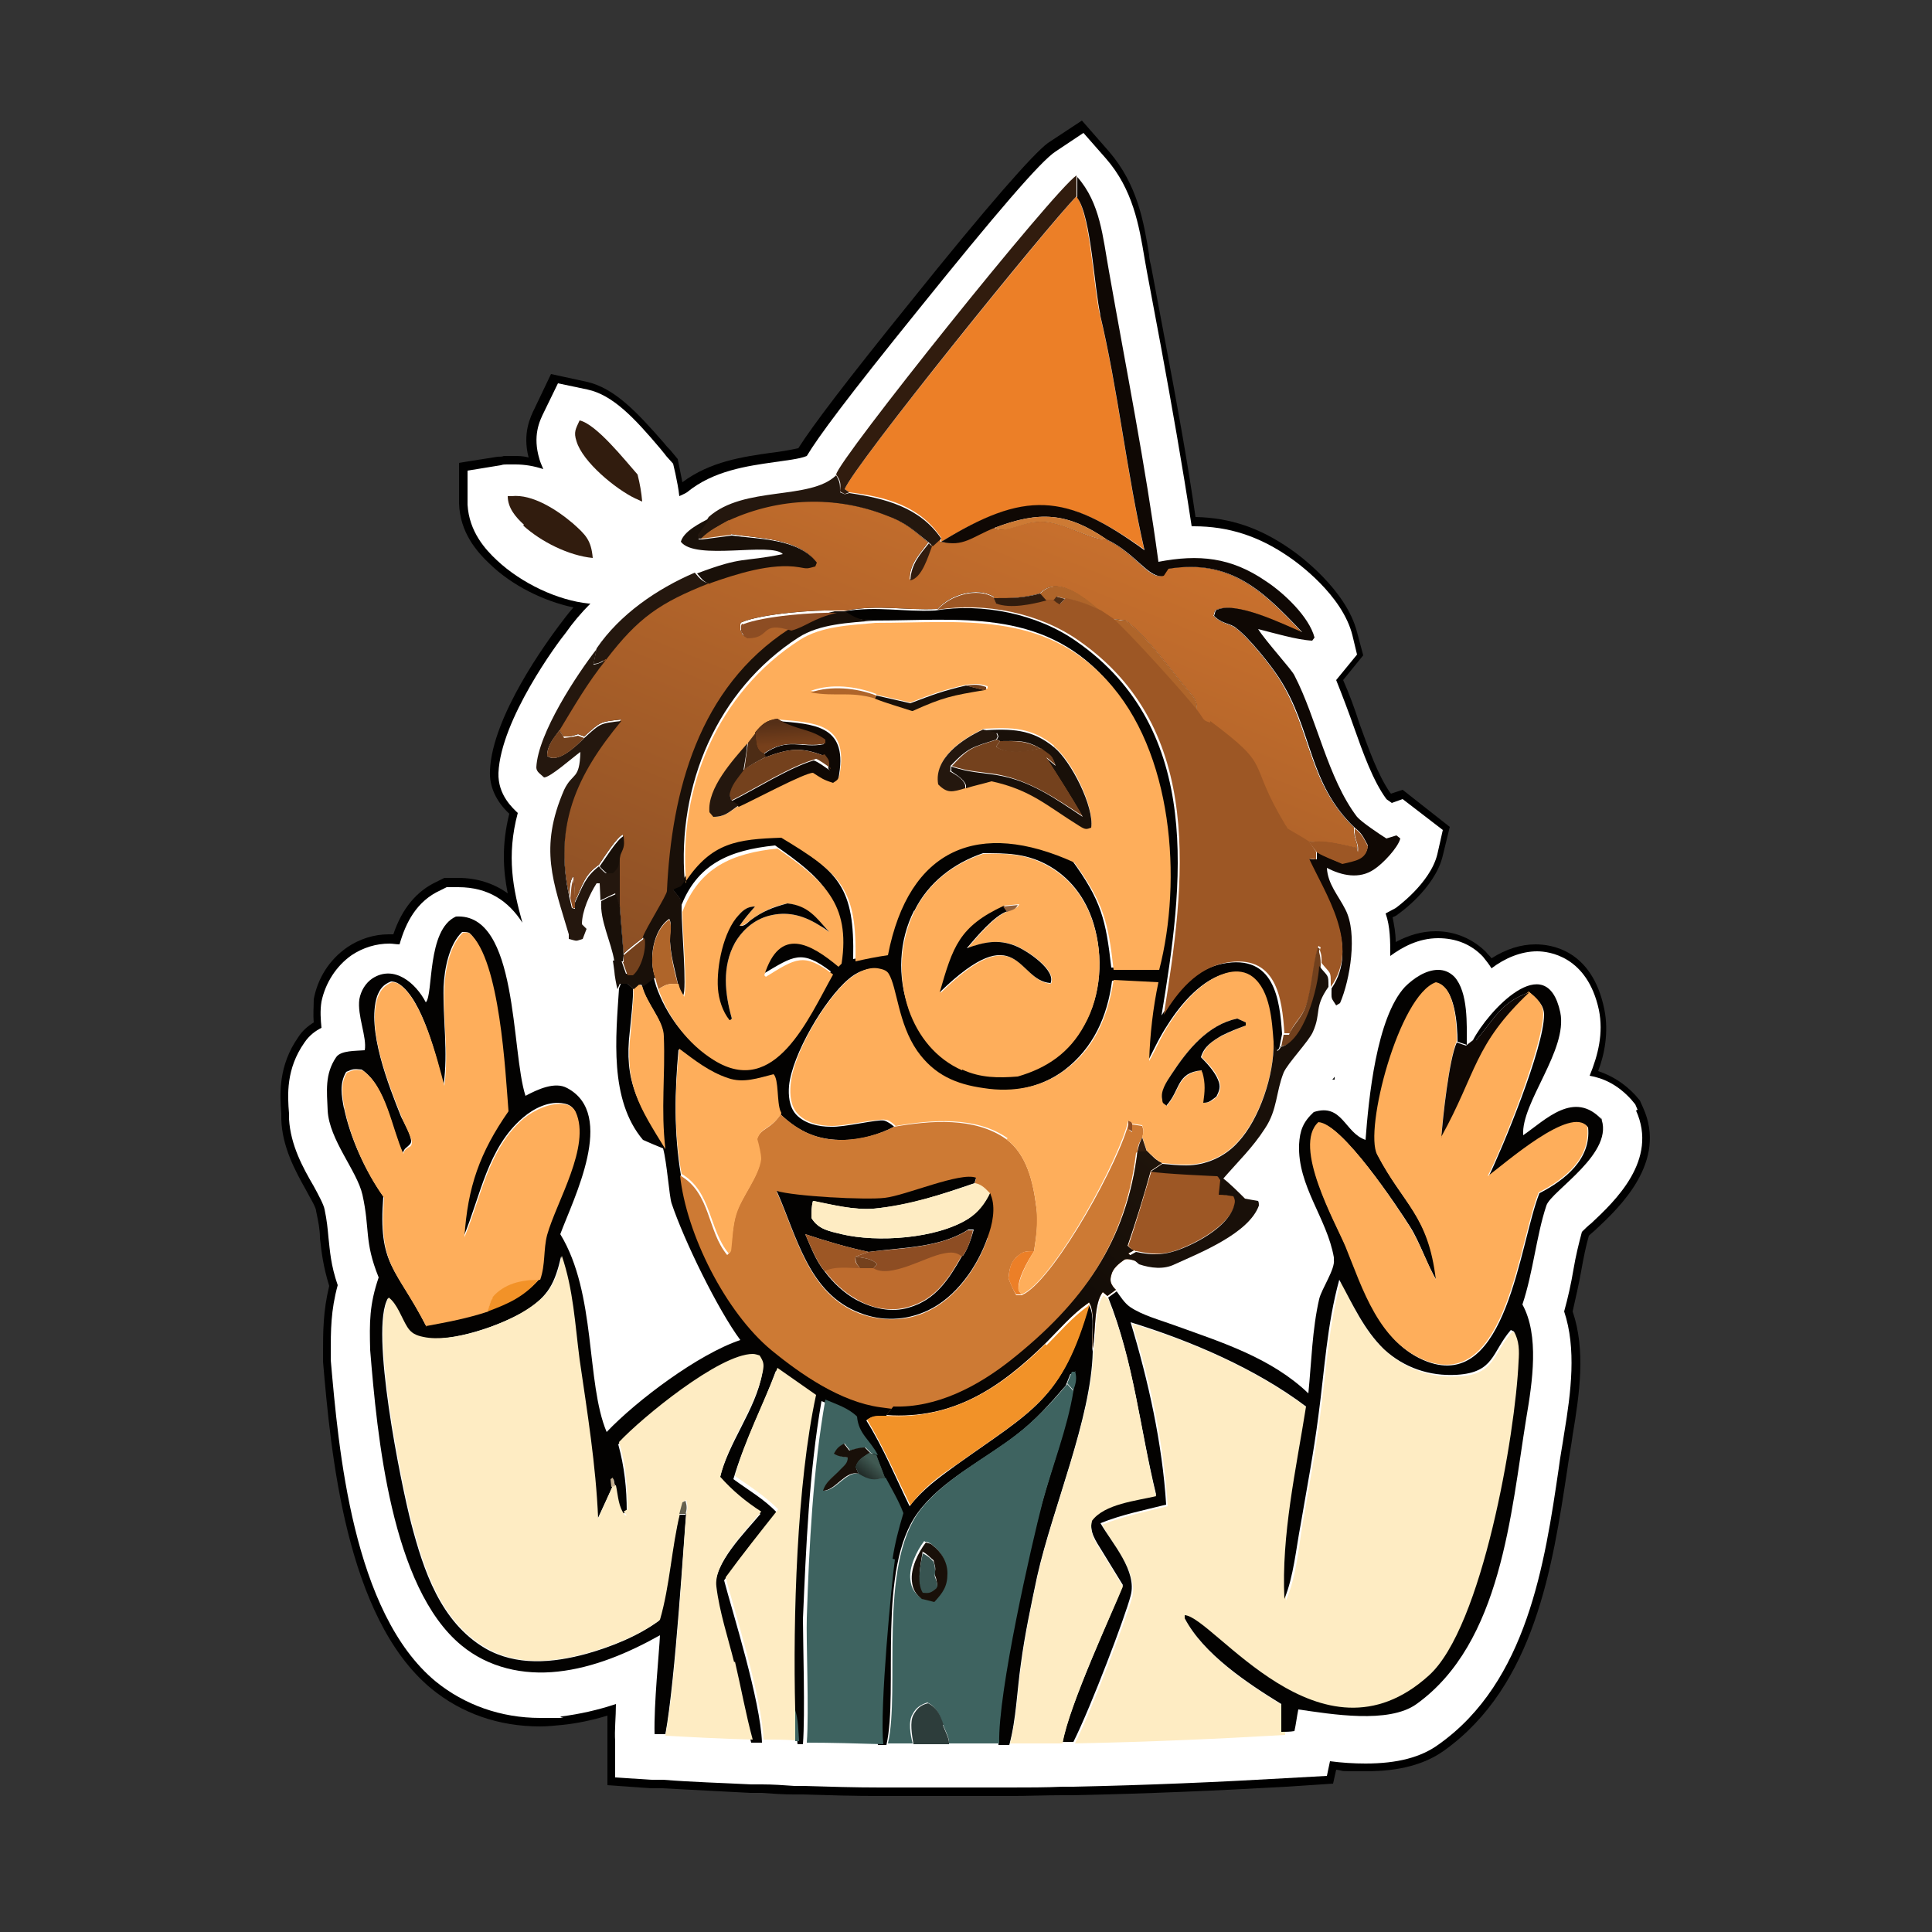 <?xml version="1.0" encoding="UTF-8"?>
<svg id="_Слой_1" xmlns="http://www.w3.org/2000/svg" xmlns:xlink="http://www.w3.org/1999/xlink" version="1.1" viewBox="0 0 250 250">
  <rect x="0" y="0" width="250" height="250" fill="#333333" stroke="none"/>
  <!-- Generator: Adobe Illustrator 29.1.0, SVG Export Plug-In . SVG Version: 2.1.0 Build 142)  -->
  <defs>
    <style>
      .st0 {
        fill: #311c0e;
      }

      .st1 {
        fill: #71401d;
      }

      .st2 {
        fill: #191009;
      }

      .st3 {
        fill: #0f0804;
      }

      .st4 {
        fill: url(#linear-gradient2);
      }

      .st5 {
        fill: url(#linear-gradient1);
      }

      .st6 {
        fill: url(#linear-gradient3);
      }

      .st7 {
        fill: #af652a;
      }

      .st8 {
        fill: #2d3d3b;
      }

      .st9 {
        fill: #feecc3;
      }

      .st10 {
        fill: #f29228;
      }

      .st11 {
        fill: #24170e;
      }

      .st12 {
        fill: url(#linear-gradient);
      }

      .st13 {
        fill: #4d2c15;
      }

      .st14 {
        fill: #feae5b;
      }

      .st15 {
        fill: #64604f;
      }

      .st16 {
        fill: #9d5725;
      }

      .st17 {
        fill: #fff;
      }

      .st18 {
        fill: #94623c;
      }

      .st19 {
        fill: #385451;
      }

      .st20 {
        fill: #ec7f27;
      }

      .st21 {
        fill: #8d4d23;
      }

      .st22 {
        fill: #030201;
      }

      .st23 {
        fill: #cd7a34;
      }

      .st24 {
        fill: #3e6360;
      }

      .st25 {
        fill: #be6c2e;
      }

      .st26 {
        fill: #c4af90;
      }

      .st27 {
        fill: #74411d;
      }
    </style>
    <linearGradient id="linear-gradient" x1="111" y1="117.6" x2="138.6" y2="185.4" gradientTransform="translate(0 252) scale(1 -1)" gradientUnits="userSpaceOnUse">
      <stop offset="0" stop-color="#8d5025"/>
      <stop offset="1" stop-color="#c8702d"/>
    </linearGradient>
    <linearGradient id="linear-gradient1" x1="102.3" y1="155.7" x2="102.1" y2="158.6" gradientTransform="translate(0 252) scale(1 -1)" gradientUnits="userSpaceOnUse">
      <stop offset="0" stop-color="#77401b"/>
      <stop offset="1" stop-color="#552f17"/>
    </linearGradient>
    <linearGradient id="linear-gradient2" x1="120.7" y1="64.5" x2="151.3" y2="100.1" gradientTransform="translate(0 252) scale(1 -1)" gradientUnits="userSpaceOnUse">
      <stop offset="0" stop-color="#000"/>
      <stop offset="1" stop-color="#1f140b"/>
    </linearGradient>
    <linearGradient id="linear-gradient3" x1="111.9" y1="60.8" x2="113.4" y2="62.5" gradientTransform="translate(0 252) scale(1 -1)" gradientUnits="userSpaceOnUse">
      <stop offset="0" stop-color="#212b28"/>
      <stop offset="1" stop-color="#405952"/>
    </linearGradient>
  </defs>
  <path d="M122.8,232.4c-1.6,0-3.1,0-4.7,0-1.1,0-4.3,0-4.3,0-3.4,0-6.7-.1-9.9-.2h-1.2c-1.4,0-2.8-.1-4.2-.2h-1.4c-3.8-.2-7.6-.4-11.4-.6h-1.5c0,0-5.6-.4-5.6-.4v-5.6c0-1,0-2.1,0-3.4-2,.6-3.9,1-5.8,1.2-1,.1-2,.2-2.9.2-5.4,0-10.2-1.7-14.1-4.9-11.1-9.2-13-30.7-14-42.3v-.2s0-.7,0-.7c0-3,0-5.6.8-8.9-.8-2.6-1-4.4-1.2-6.2,0-1.1-.2-2.1-.5-3.5,0-.5-.9-1.9-1.3-2.7-1.4-2.5-3.1-5.6-3.2-9.2v-.7c-.2-2.5-.4-6.2,2.2-9.9.5-.8,1.2-1.4,2-1.9-.1-1.1,0-2.1,0-3,.5-2.7,2-5.1,4.3-6.7,1.6-1.1,3.5-1.7,5.4-1.7s.4,0,.6,0c1.1-3.3,3-5.6,5.6-6.8l1-.5h1.1c.2,0,.5,0,.7,0,2.4,0,4.6.7,6.4,2-.6-3-.8-6.3.2-10.3-1.7-1.6-2.6-3.5-2.5-5.6.3-7.1,7.5-16.8,8.9-18.7.6-.8,1.2-1.6,1.9-2.4-3.8-.8-7.9-2.8-10.8-5.6-1.7-1.6-3.9-4.1-4-7.9v-5.2c-.1,0,5-.8,5-.8.3,0,.6,0,.8-.1.4,0,.8,0,1.2,0,.7,0,1.3,0,2,.2-.8-3.1.2-5.2.8-6.4l2.1-4.4,4.6,1c3.6.8,6.5,3.9,10,7.9.3.4.6.7.8.9l1,1.2.3,1.5c.1.5.2,1,.3,1.5,3.6-2.7,7.9-3.3,11.4-3.8,1-.1,2.7-.4,3.6-.6,1.9-3,6.4-8.9,14.4-18.8,10.1-12.6,16-19.3,17.9-20.7l4.4-2.9,3.5,4c3.7,4.3,4.5,9.1,5.2,13.4,0,.6.2,1.1.3,1.7.6,3.2,1.2,6.4,1.8,9.6,1.4,7.4,2.8,15,3.9,22.6,4.5.1,8.3,1.4,12.2,4.1,1.2.8,7.3,5.3,8.7,10.8l.8,3-2.6,3.2c.8,1.8,1.5,3.7,2.1,5.6,1.2,3.3,2.4,6.7,4,9,0,0,0,0,.1.1l1.5-.5,6.1,4.8-.9,3.7c-1,4.3-5.8,7.6-5.8,7.6-.2.2-.5.3-.7.4.2,1,.4,2,.4,3.2,1.7-.9,3.4-1.4,5.2-1.4,2.5,0,4.8,1,6.5,2.7.2.3.5.5.7.8,1.9-1.2,3.8-1.8,5.7-1.8s7.3.6,8.9,8.4c.6,3,0,5.9-.8,8,1.8.6,3.4,1.6,4.8,3.1l.6.7.4.9c3.2,7-3,12.9-6,15.7-.3.3-.7.6-1,.9-.4,1.4-.7,2.9-1,4.6-.3,1.7-.7,3.4-1.1,5.2,1.7,5,.9,10.6,0,16-.2,1.5-.5,3-.7,4.5-1.9,12.5-4.2,27.9-15.9,36.3-2.5,1.8-5.8,2.7-10.1,2.7s-2.4,0-3.9-.2l-.4,1.8-6.1.4c-8.7.5-17.9.9-27.5,1.1h-1.4c-2.3,0-4.5.1-6.8.1h-1.4c-2,0-4,0-6,0h-.6Z"/>
  <path class="st17" d="M211.9,143.6l-.3-.7-.5-.6c-1.8-2-3.7-2.8-5.4-3.1,1.1-2.7,1.8-5.5,1.2-8.5-1.5-7-6.5-7.6-8-7.6-2.1,0-4.2.9-5.9,2.2-.3-.5-.7-1-1.1-1.5-1.5-1.6-3.5-2.4-5.8-2.4h0c-2.6,0-4.7,1.2-6.2,2.3,0-1.9,0-3.8-.6-5.5.4-.2.9-.5,1.3-.7,0,0,4.5-3.2,5.4-7l.7-3.1-5.2-4-1.4.5c-.4-.3-.6-.4-.7-.5-1.7-2.3-3-5.9-4.2-9.3-.7-2-1.5-4.1-2.3-6.1l2.7-3.3-.6-2.5c-1.3-5.2-7.1-9.4-8.3-10.2-3.8-2.6-7.7-3.9-12.2-3.9s-.2,0-.3,0c-1.2-7.9-2.6-15.8-4-23.4-.6-3.2-1.2-6.4-1.8-9.6-.1-.6-.2-1.1-.3-1.7-.7-4.2-1.5-8.9-5-12.9l-2.9-3.3-3.6,2.4c-1.9,1.2-7.8,8.1-17.7,20.4-9.3,11.5-13,16.5-14.5,19-.9.4-2.9.6-4.2.8-3.5.5-7.9,1.1-11.3,3.9-.3.2-.6.3-1,.5-.1-1-.3-1.9-.5-2.9l-.3-1.3-.9-1c-.2-.3-.5-.6-.8-1-3.3-3.9-6.1-6.9-9.4-7.6l-3.8-.8-1.8,3.7c-.6,1.2-1.5,3.1-.6,6.1.1.4.3.8.5,1.3-1.2-.4-2.4-.6-3.6-.6s-.7,0-1.1,0c-.3,0-.5,0-.8.1l-4.3.7v4.4c.2,3.5,2.3,5.8,3.8,7.2,3.2,3,7.9,5.2,11.9,5.6h.2c-1.2,1.2-2.3,2.5-3.2,3.8-1,1.2-8.4,11.2-8.7,18.1-.1,2.9,1.9,4.6,2.5,5.2h0c-1.5,5.6-.6,9.9.6,14.2-1.8-2.8-4.4-4.6-8.3-4.6s-.4,0-.6,0h-.9c0,0-.8.4-.8.4-3.1,1.4-4.5,4.2-5.3,7-.4,0-.9-.1-1.3-.1-1.7,0-3.4.5-4.9,1.5-2,1.4-3.4,3.6-3.9,6-.2,1.2-.1,2.4,0,3.4-.8.4-1.6,1-2.2,1.9-2.4,3.4-2.2,6.8-2,9.2v.7c.2,3.4,1.8,6.3,3.2,8.7.6,1.1,1.3,2.4,1.4,3,.3,1.4.4,2.5.5,3.6.2,1.8.3,3.6,1.2,6.2-.9,3.3-.9,5.8-.9,8.9v.6s0,.2,0,.2c1,11.4,2.8,32.7,13.6,41.6,3.7,3,8.4,4.7,13.5,4.7s1.9,0,2.8-.2c2.3-.3,4.6-.8,7-1.6,0,1.7-.2,3.4-.1,4.8v4.7c0,0,4.7.3,4.7.3h1.5c3.7.3,7.5.4,11.4.6h1.4c1.4,0,2.8.1,4.2.2h1.2c3.2.1,6.6.2,9.9.2,0,0,3.2,0,4.3,0,1.5,0,3.1,0,4.6,0h.6c2,0,4,0,5.9,0h1.4c2.3,0,4.6,0,6.8-.1h1.4c9.5-.2,18.8-.6,27.4-1.1l5.4-.3.4-1.9c1.5.2,3.1.3,4.6.3,4.1,0,7.2-.8,9.5-2.5,11.4-8.1,13.7-23.4,15.5-35.7.2-1.6.5-3.1.7-4.5.9-5.4,1.6-11,0-15.8.5-1.8.9-3.6,1.2-5.4.3-1.8.7-3.4,1.1-4.9.3-.3.8-.8,1.2-1.1,3.1-2.9,8.7-8.2,5.8-14.6ZM172.7,139.1c0,.2,0,.4,0,.6-.1,0-.2,0-.3,0,.2-.2.3-.4.4-.5Z"/>
  <g>
    <path class="st22" d="M88.7,196h-.8c-1.1,4.5-1.3,9.2-2.6,13.7-2.7,2-6.2,3.4-9.4,4.3-4.4,1.2-9.1,1.6-13.1-.7-5.8-3.4-8-10.1-9.6-16.2-1.3-5-5.4-25.1-3-29.1,1,.8,1.7,2.7,2.4,3.8.5.9,1.1,1.1,2.1,1.3,3.6.7,10.2-1.6,13.3-3.5,3-1.9,3.8-3.6,4.6-7,1.5,4.4,1.7,8.9,2.3,13.4,1,6.9,2.1,13.6,2.4,20.6l1.9-4.1v-.9c-.1,0,.2-.2.2-.2l.2,1c.3,1.4.3,2.8,1.2,3.9h.2s-.4-.4-.4-.4l.5-.3c0-3-.3-5.8-1.1-8.7,3-3.2,13-11.5,17.3-11.4.3,0,.6.1.9.2.5.8.6,1.1.4,2.1-.8,4.6-4.4,8.9-5.5,13.6,1.6,1.8,3.3,3.1,5.3,4.5-1.9,2.3-6.2,6.5-5.8,9.7.4,3.3,1.6,6.6,2.3,9.8.8,3.4,1.5,6.7,2.3,10.1.5,0,1,0,1.4,0-.2-5.5-3.8-16.8-4.9-21,2.1-3,4.5-5.9,6.8-8.8-1.6-1.7-3.7-2.9-5.6-4.3,1.4-4.8,3.8-9.4,5.5-14l5,3.5c-2.5,11.5-3,29-2.7,40.8.3,1.2.4,2.7.5,4,.2,0,.5,0,.7,0,.3-3.9,0-13.3,0-16.2.4-9.3.8-19,2.4-28.2,1.4.6,3,1.1,4.1,2.2.3,2.3,1.8,3,2.7,5,.3,1,.6,2,1.1,2.9.8,1.5,1.7,3,2.3,4.6-.6,1.9-1.1,3.9-1.4,5.9-.4,2.7-2,19.3-1.5,23.9.4,0,.7,0,1.1,0,1.6-7-1.3-22.9,4.1-30.1,3.1-4.2,8.6-6.8,12.7-10,2.5-1.9,4.4-4.1,6.4-6.4l.6-1.5h.5c.3.9,0,1.5-.2,2.4-.9,4.9-2.7,9.6-4,14.4-1.5,5.4-5.8,24.7-5.6,31.2.5,0,.9,0,1.4,0,.9-3.3,1-7.1,1.5-10.5.5-3.8,1.3-7.5,2.1-11.3,2-8.9,7-20.4,7.2-29.1-.3-1.7.4-4.7-.5-6-3.5,12.3-7.3,13.6-17.2,20.7-2.2,1.6-4.3,3.1-6,5.3-1.8-3.7-3.4-7.6-5.6-11.1.7-.5,1.2-.6,2-.5.2,0,.3,0,.5,0l.9-1.1-1.5-.2c-5.1-.6-10.2-4.1-14.1-7.4-5.9-4.9-11-14.9-11.8-22.6-.9-5.4-.8-10.8-.3-16.2,2,1.6,3.9,3,6.3,3.8,2,.7,3.9,0,5.9-.5.7.7.4,3.6.9,4.8,0,0,0,.2.1.3,2.4,2.3,4.9,3.4,8.3,3.3,2.1,0,4.5-.7,6.4-1.7-.3-.3-.9-.7-1.3-.8-.8-.2-5.2.9-6.9.8-1.6,0-3.4-.4-4.5-1.6-.9-1-1-2.5-.9-3.7.4-4,4.6-11.2,7.7-13.8.9-.8,2.3-1.5,3.6-1.3.6,0,1.1.2,1.4.7,1.1,1.8,1.2,6.4,3.7,10,2.2,3.1,4.9,4.2,8.6,4.8,3.7.6,7.5-.1,10.6-2.4,3.8-2.9,5.6-7,6.2-11.6,1.9.2,3.9.2,5.8.3-.7,3.4-1,6.8-1.2,10.2.8-1.6,1.6-3.3,2.6-4.8,1.7-2.7,4.5-6,7.8-6.7,1.1-.2,2.2,0,3,.6,2.3,1.8,2.4,5.8,2.7,8.4l.5,1.1c.4-.3.4-.2.5-.7l.3-1.5c-.3-4.5-1-10.4-7.7-9.1-3.6.7-6,3.7-7.9,6.7,2.8-16.9,5.5-36.9-11-48.4-5.1-3.6-12.2-5-18.3-4-4.3.2-7.3-.6-11.8.1,1.6,1.1,1.8,1.1,3.8,1.2,11.1,0,21.6-1.6,29.9,7.4,8.6,9.3,9.7,25.9,6.8,37.5-2,0-4,0-5.9,0-.7-6.2-1.3-8.7-5.1-13.9-12.3-5.6-21.4-1.8-24.1,12-1.3.3-2.9.5-4.2.8.2-9.3-1.8-11.3-9.6-16-5.6.2-8.9.6-12.4,5.7-.6.9-.4.6-1.5,1.1.4.5.7.9,1.1,1.4v1.3c2.1-5.8,6.4-7.6,12.3-8.2,5.9,4.1,9.4,7.1,8.3,14.9l-.4.4c-3.7-3-7.7-5.3-9.6,1.1l.2.2c3.9-2.3,4.9-3.2,8.7-.3-3.2,5.7-7.5,16.1-15.4,11.1-3.4-2.1-5.9-5.5-7.2-9.2l-.4-1.4-1.5,1.1c.5,2.4,2.7,4.5,2.8,6.5.1,5.2-.4,9.3.2,14.6-3.4-5.6-5.3-8.4-4.5-15,.1-1,.5-4.6.4-5.5l-.9-.8h-.6c0,0-.3.8-.3.8-.4,6.2-1.3,14.4,3.1,19.6.9.4,1.6.7,2.6,1.1.5,1.8.8,6.2,1.1,7.1,1.6,4.8,6,13.8,8.9,17.7-5.4,1.8-13.4,7.8-17.3,11.9-2.7-6.4-1.3-17.9-6-25.6,1.7-4.6,7.3-15.5.9-18.9-1.6-.9-3.9.2-5.4,1-1.9-5.8-.9-23.7-9-23.2-3.8,1.7-2.9,10.1-3.9,11.1-1.3-2.5-4.1-4.9-6.9-3.1-.9.6-1.5,1.6-1.7,2.7-.3,2.1,1,4.9.7,6.6-1.1.1-3.1,0-3.7.9-1.5,2.2-1.2,4.4-1.1,6.9.2,3.8,3.8,7.8,4.5,10.9,1,4.5.2,6,2.1,10.7-1.2,3.5-1.2,5.8-1.1,9.4.9,11,2.7,30.7,11.8,38.2,3.5,2.9,8,3.9,12.5,3.4,4.6-.5,9.1-2.4,13.2-4.7-.1,2.2-.8,8.9-.7,12.8.5,0,1,0,1.4,0,1.3-7.1,2.4-25.5,2.7-28.7ZM118.3,117.9c1.8-3.7,5.1-6.2,8.9-7.5,2.9,0,5.4,0,8.1,1.4,3.1,1.6,5.2,4.4,6.2,7.7,1.3,4.3,1,9.2-1.2,13.1-2,3.5-4.8,5.5-8.6,6.6-2.5.2-4.8.2-7.2-.9-3.3-1.5-5.7-4.4-6.9-7.8-1.5-4.1-1.3-8.8.7-12.7ZM44.5,143.4c-.3-1.6-.6-3.2.3-4.7.9-.4,1-.4,2-.3,3.1,2.1,3.8,7.5,5.3,10.8.2-.4.2-.5.6-.8.2-.2.5-.4.5-.7,0-.8-.9-2.4-1.3-3.2-1.6-4-4.5-11.3-3.1-15.6.4-1,.8-1.5,1.8-1.9.3,0,.7.1,1,.3,3.1,2,4.9,9.7,5.8,13.1.6-4.3-.1-8.4,0-12.7.1-2.3.7-5.5,2.4-7.1.3,0,.6,0,.9.1,3.8,3.4,4.6,18,5,23-3.8,5.3-5.3,9.8-5.7,16.3,2.2-5.3,3.1-11.5,7.7-15.4,1.4-1.2,3.4-2.2,5.3-1.8.6.1,1.1.4,1.4,1,2,4.5-2.5,11.7-3.7,15.9-.5,1.9-.2,3.8-.9,5.8-2,2.2-3.9,3-6.6,4.1-2.7.8-5.4,1.3-8.1,1.9-3.9-7.6-6.2-7.7-5.5-16.7-2.3-3.2-4.3-7.6-5.1-11.5Z"/>
    <path class="st22" d="M128.6,77.4c2.4,0,3.6,0,5.9-.6,2.4-2.5,5.9.7,7.9,2.3l1.5,1c.4,0,1,.1,1.8.2,3,2.3,5.9,6.6,8.5,9.6.7.8.7,1.5.7,2.2.9,1.1.6,1.2,1.7,1.5v-.2c8.2,6.2,4.5,4.9,9.6,13.4.3.5,0,0,.3.5.8.5,2.1,1.2,2.8,1.7,2-.3,4.2.3,6.1.7l.2.5c.2-1.3-.5-1.4-.4-3.1-6.1-5.9-5.5-12.7-9.8-19.4-1.1-1.7-3.9-5.2-5.5-6.4-.8-.6-1.8-.5-2.9-1.6l.2-.7c2.4-1.4,8.8,1.8,11.2,2.8-5.1-5.4-9.3-9.5-17.3-8.2l-.6.9c-1.9.6-3.5-2.9-7.4-4.7-1.8.2-5.7-2.4-8.5-2.3-2.4,0-4.5,1.6-6,.8-3,1.1-4,2.4-6.9,1.8v-.5s-1.2,1-1.2,1c-.5,1.3-1.3,4-2.8,4.4,0-2,1.2-3.2,2.4-4.8-2-1.7-3.1-2.7-5.6-3.6-6.6-2.5-13.9-2.3-20.3.6l.3,1.9c3.8.6,8.6.5,11,3.5l-.2.5c-1.1.3-1.1.3-2.1.1-3.6-.5-8.3,1-11.6,2.1-6.3,2.5-9.1,4.4-13.3,9.9-2.3,3.1-4,5.8-6,9.1l.6,1c.9,0,1,0,1.9-.3l.8.3c2.1-1.9,2-1.9,4.8-2.2-5.8,7-8.8,13.5-6.7,22.9,0-.8,0-2.1.5-2.6.2,1.3.2,1.9.2,3.2,1-2.1,1.2-3.4,3.1-4.7.6-.9,2.4-3.7,3.1-3.9,0,1.2.1,1.4-.4,2.4,0,2.3,0,4.4,0,6.7l.5,6.3c.7-.7,1.9-1.6,2.7-2.2.5-1.2,3.1-5.3,3.1-5.9.6-12.9,4.1-26.3,15.8-33.9-4.2-1.2-2.4,1-5.7,1-.7-.3-.4-.1-.8-.9,0-.5-.1-.9.2-1,2.7-1.1,9.4-1.6,12.2-1.5h1.3c4.4-.8,7.4,0,11.8-.2,1.7-1.9,5.1-2.9,7.3-1.6Z"/>
    <path class="st12" d="M128.6,77.4c2.4,0,3.6,0,5.9-.6,2.4-2.5,5.9.7,7.9,2.3l1.5,1c.4,0,1,.1,1.8.2,3,2.3,5.9,6.6,8.5,9.6.7.8.7,1.5.7,2.2.9,1.1.6,1.2,1.7,1.5v-.2c8.2,6.2,4.5,4.9,9.6,13.4.3.5,0,0,.3.5.8.5,2.1,1.2,2.8,1.7,2-.3,4.2.3,6.1.7l.2.5c.2-1.3-.5-1.4-.4-3.1-6.1-5.9-5.5-12.7-9.8-19.4-1.1-1.7-3.9-5.2-5.5-6.4-.8-.6-1.8-.5-2.9-1.6l.2-.7c2.4-1.4,8.8,1.8,11.2,2.8-5.1-5.4-9.3-9.5-17.3-8.2l-.6.9c-1.9.6-3.5-2.9-7.4-4.7-1.8.2-5.7-2.4-8.5-2.3-2.4,0-4.5,1.6-6,.8-3,1.1-4,2.4-6.9,1.8v-.5s-1.2,1-1.2,1c-.5,1.3-1.3,4-2.8,4.4,0-2,1.2-3.2,2.4-4.8-2-1.7-3.1-2.7-5.6-3.6-6.6-2.5-13.9-2.3-20.3.6l.3,1.9c3.8.6,8.6.5,11,3.5l-.2.5c-1.1.3-1.1.3-2.1.1-3.6-.5-8.3,1-11.6,2.1-6.3,2.5-9.1,4.4-13.3,9.9-2.3,3.1-4,5.8-6,9.1l.6,1c.9,0,1,0,1.9-.3l.8.3c2.1-1.9,2-1.9,4.8-2.2-5.8,7-8.8,13.5-6.7,22.9,0-.8,0-2.1.5-2.6.2,1.3.2,1.9.2,3.2,1-2.1,1.2-3.4,3.1-4.7.6-.9,2.4-3.7,3.1-3.9,0,1.2.1,1.4-.4,2.4,0,2.3,0,4.4,0,6.7l.5,6.3c.7-.7,1.9-1.6,2.7-2.2.5-1.2,3.1-5.3,3.1-5.9.6-12.9,4.1-26.3,15.8-33.9-4.2-1.2-2.4,1-5.7,1-.7-.3-.4-.1-.8-.9,0-.5-.1-.9.2-1,2.7-1.1,9.4-1.6,12.2-1.5h1.3c4.4-.8,7.4,0,11.8-.2,1.7-1.9,5.1-2.9,7.3-1.6Z"/>
    <path class="st20" d="M148.1,71.3c-2.3-9.9-3.4-20.7-5.8-30.7-.8-3.4-1.2-12.8-3-15.2-3.5,3.6-28.8,34.8-30,37.9l.6.4c4.7.6,9.1,1.7,11.9,5.9v.5c10.8-6.5,16.1-6.3,26.4,1.1Z"/>
    <path class="st0" d="M108.7,63.6c.8.4.4.4,1.2.1l-.6-.4c1.2-3.1,26.5-34.4,30-37.9v-2.7c-2.9,1.9-30.9,36.9-31.1,38.7.6.9.6,1.1.5,2.2Z"/>
    <path class="st3" d="M142.3,40.5c2.4,10,3.5,20.8,5.8,30.7-10.3-7.5-15.5-7.7-26.3-1.1,2.9.7,3.9-.6,6.9-1.8,5.8-2.2,9.4-2,14.5,1.5,3.8,1.8,5.5,5.2,7.4,4.7l.6-.9c8-1.3,12.2,2.8,17.3,8.2-2.4-1-8.8-4.2-11.2-2.8l-.2.7c1.1,1.1,2.1.9,2.9,1.6,1.6,1.2,4.4,4.7,5.5,6.4,4.4,6.7,3.7,13.6,9.8,19.4,1,.8,1.1,1.2,1.7,2.3-.2,1.8-1.7,1.8-3.3,2.3-1.1-.4-2.3-.9-3.3-1.5v1c-.6,0-.6,0-1.1-.1,2.2,4.8,6.7,11.4,3,16.8,0,1.5-.1,1.1.6,2.2l.5-.3c1.3-3,2.3-9,.7-12.1-.9-1.8-2.3-3.3-2.4-5.4,1.9,1,4.2,1.5,6.1.2,1.1-.7,3.1-2.8,3.4-4l-.5-.4-1.3.4c-.8-.5-3.2-2.1-3.8-2.8-3.8-5-5.2-12.7-8.1-18.3-.3-.7-3.7-4.4-4.7-6,2,.5,5,1.4,7,1.5l.3-.4c-.7-2.7-4-5.8-6.3-7.3-4.5-3.1-8.7-3.5-13.9-2.5-1.7-12.6-4.2-25.1-6.4-37.6-.8-4.4-1.1-8.8-4.1-12.2v2.7c1.8,2.4,2.2,11.8,3,15.2Z"/>
    <path class="st16" d="M175.7,110.2l-.2-.5c-1.9-.4-4.1-1.1-6.1-.7l1,1.3c1,.6,2.2,1,3.3,1.5,1.6-.4,3.1-.5,3.3-2.3-.6-1.1-.7-1.5-1.7-2.3-.1,1.7.6,1.8.4,3.1Z"/>
    <path class="st23" d="M134.7,67.5c2.8,0,6.7,2.5,8.5,2.3-5.1-3.5-8.7-3.7-14.5-1.5,1.6.8,3.6-.8,6-.8Z"/>
    <path class="st2" d="M81.2,127.3l.9.8.8-.7.4.2,1.5-1.1c-.9-2.3-.3-6.2,1.8-7.6.4.7,0,1.9.1,2.9.1,1.9.6,3.6,1,5.4.2.8.3.9.7,1.6.5-.7-.2-8.8-.2-11v-1.3c-.4-.5-.7-.9-1.1-1.4,1.1-.5.9-.2,1.5-1.1-1-12.4,4.2-24.7,14.7-31.5,2.8-1.8,6.6-1.9,9.8-2.2-2-.1-2.1-.2-3.8-1.2h-1.3c-3.1.7-4,1.8-5.9,2.3-11.7,7.6-15.2,21-15.8,33.9,0,.5-2.6,4.6-3.1,5.9.3,1.3-.4,3.9-1.5,4.8h-.7s-.6-1.7-.6-1.7h-1.1c0-.1.2,1.4.2,1.4,0,.4.3,2,.4,2.3l.3-.7h.6Z"/>
    <path class="st7" d="M87.7,127.3c-.5-1.8-.9-3.6-1-5.4,0-1,.3-2.2-.1-2.9-2.1,1.4-2.7,5.3-1.8,7.6l.4,1.4c1.1-.7,1.3-.7,2.6-.7Z"/>
    <path class="st27" d="M80.6,124.5l.6,1.7h.7c1.1-.9,1.8-3.5,1.5-4.8-.8.6-2,1.6-2.7,2.2v.9Z"/>
    <path class="st11" d="M80.2,117.3c0-2.3,0-4.4,0-6.7-.3,1.3-.2,1.6-1,2.4h-.8c-.3-.2-.6-.5-.9-.9-1.8,1.4-2.1,2.6-3.1,4.7v.8c0,0-.4-.1-.4-.1l-.3-1.3c-2.1-9.4.9-15.9,6.7-22.9-2.8.3-2.7.3-4.8,2.2-1,1-3.5,3.4-4.8,2.3h0c0-1.3.8-2.2,1.6-3.3,2-3.3,3.6-6.1,6-9.1-.6.3-.9.5-1.6.6l.4-2c-2.5,3.2-7.6,10.9-7.8,15.3,0,.6.6.9,1,1.3.8,0,3.6-2.5,4.7-3.3-.1,3.7-1,2.6-2.1,4.9-3.3,7.6-1.4,11.9.6,18.7v.6c1.2.3.8.3,1.8,0l.5-1.3-.6-.6c0-1.7,1-3.9,1.9-5.3h.4c0,0,.1,2.2.1,2.2.7-.3,1.2-.6,1.9-.9l.5,1.6Z"/>
    <path class="st27" d="M73,95.5l-.6-1c-.8,1-1.6,2-1.6,3.3h0c1.4,1.1,3.8-1.3,4.8-2.3l-.8-.3c-.9.2-1,.2-1.9.3Z"/>
    <path class="st11" d="M90.3,69.7h.5c1.1-1.1,2.2-1.6,3.6-2.4,6.4-2.9,13.7-3.2,20.3-.6,2.5.9,3.5,1.9,5.6,3.6l.4.4,1.1-1c-2.8-4.1-7.3-5.2-11.9-5.9-.8.2-.4.2-1.2-.1,0-1.1,0-1.3-.5-2.2-3.4,3.3-11.9,1.3-16.5,5.4-.5.9-.9,1.4-1.6,2.2v.6Z"/>
    <path class="st7" d="M90.8,69.7l3.8-.5-.3-1.9c-1.4.8-2.5,1.3-3.6,2.4Z"/>
    <path class="st2" d="M91.8,75.5c3.4-1.2,8-2.7,11.6-2.1,1.1.2,1,.2,2.1-.1l.2-.5c-2.4-3.1-7.3-3-11-3.5l-3.8.5h-.5s-.1-.6-.1-.6c.6-.8,1-1.3,1.6-2.2-1.3.7-3.4,1.7-3.8,3.1,1.9,2.5,11.7,0,13.2,1.6-5.4,1.1-5,.2-11.1,2.5.7.8.8,1.1,1.8,1.4Z"/>
    <path class="st11" d="M78.4,85.4c4.2-5.5,7-7.4,13.3-9.9-.9-.3-1.1-.6-1.8-1.4-4.9,2.1-9.7,5.4-12.7,9.8l-.4,2c.7,0,1-.3,1.6-.6Z"/>
    <path class="st21" d="M96.1,80.7c-.3.1-.2.6-.2,1,.5.8.2.5.8.9,3.2,0,1.5-2.3,5.7-1,1.9-.5,2.8-1.6,5.9-2.3-2.8-.1-9.5.4-12.2,1.5Z"/>
    <path class="st7" d="M145.7,80.3c-.8,0-1.4-.2-1.8-.2,1.7,1.4,9.6,10.2,11,12,0-.7,0-1.4-.7-2.2-2.6-3-5.5-7.3-8.5-9.6Z"/>
    <path class="st2" d="M80.7,123.6l-.5-6.3-.5-1.6c-.7.3-1.2.5-1.9.9-.2,2.5,1.3,5.3,1.7,7.8h1.1c0,.1.1-.8.1-.8Z"/>
    <path class="st7" d="M134.5,76.8l.8.9h1.1s.4-.5.4-.5l1.1.3c1.7.2,3,.9,4.6,1.6-2-1.6-5.5-4.8-7.9-2.3Z"/>
    <path class="st2" d="M80.7,108.2c-.8.3-2.5,3.1-3.1,3.9.2.3.6.6.9.9h.8c.9-.8.7-1.1,1-2.4.5-1.1.5-1.2.4-2.4Z"/>
    <path class="st0" d="M120.6,70.7l-.4-.4c-1.2,1.5-2.3,2.7-2.4,4.8,1.5-.3,2.3-3.1,2.8-4.4Z"/>
    <path class="st21" d="M74.3,113.6c-.4.6-.4,1.8-.5,2.6l.3,1.3h.3c0,.1,0-.7,0-.7,0-1.4,0-1.9-.2-3.2Z"/>
    <path class="st14" d="M88.7,114.1c3.4-5.1,6.7-5.5,12.4-5.7,7.8,4.7,9.8,6.6,9.6,16,1.3-.3,2.8-.6,4.2-.8,2.7-13.9,11.8-17.6,24.1-12,3.8,5.2,4.4,7.7,5.1,13.9,2,0,4,0,5.9,0,3-11.6,1.8-28.3-6.8-37.5-8.3-9-18.8-7.4-29.9-7.4-3.2.3-7,.4-9.8,2.2-10.6,6.8-15.8,19.1-14.7,31.5ZM108.7,99.9c-.1.8-.2.8-.8,1.2-1.2-.3-1.5-.5-2.6-1.3-1.1,0-7.9,3.6-9.6,4.4-1.4.9-1.9,1.5-3.3,1.5l-.5-.6c-.2-3.2,3-6.7,4.9-8.9l1-1.3c.9-1.1,1.6-1.6,2.9-1.8,4.7.4,9,.5,8,6.8ZM136.4,96.6c2.3,1.8,5.2,7.7,4.8,10.4-.6.2-.7.3-1.5-.2-4.3-2.6-6.3-4.7-11.4-5.8-1,.3-2.4.6-3.3.9-1.7.5-2.2.7-3.5-.5-.7-3.4,3.2-5.9,5.8-7.1,3.6-.2,6.2-.2,9.1,2.2ZM113.4,89.9l4.4,1c2.8-1.1,4.2-1.6,7.2-2.3,1.3-.1,1.6-.2,2.8.2v.3c-.1,0-.4,0-.4,0-4.2.8-5.3,1-9.3,2.7-1.6-.5-3.3-1-4.8-1.6-3.4-1-5.1-.2-8.4-.8,2.7-1,5.9-.6,8.5.4Z"/>
    <path class="st2" d="M129,94.8l.2.5-.2.4.4.2c2.3,0,3.3-.2,5.3,1,1.4,1.1,1.3.7,1.9,2.2-.4-.3-.8-.7-1.2-1,1.6,2.5,3.2,5,4.7,7.6-3.6-2.4-6.8-4.7-11.1-5.4-2.5-.4-3.4-.3-5.9-1.1v.6c.7.5,1.6,1,1.9,1.8v.4c.9-.3,2.3-.6,3.3-.9,5.1,1.1,7.2,3.2,11.4,5.8.8.5.9.4,1.5.2.4-2.7-2.6-8.6-4.8-10.4-2.9-2.4-5.6-2.4-9.1-2.2l1.7.4Z"/>
    <path class="st27" d="M123.1,99.1c2.4.8,3.4.7,5.9,1.1,4.3.8,7.6,3.1,11.1,5.4-1.5-2.6-3.1-5.1-4.7-7.6.4.3.8.7,1.2,1-.6-1.5-.5-1.1-1.9-2.2-1.5.4-4.6.8-5.8-.2l.5-.7-.4-.2c-3.1,1-3.6,1-5.8,3.4Z"/>
    <path class="st1" d="M134.7,96.9c-2-1.1-3.1-1-5.3-1l-.5.7c1.2,1.1,4.3.7,5.8.2Z"/>
    <path class="st11" d="M123,99.7v-.6c2.3-2.4,2.8-2.4,5.9-3.4l.2-.4-.2-.5-1.7-.4c-2.6,1.2-6.4,3.7-5.8,7.1,1.2,1.2,1.8,1,3.5.5v-.4c-.3-.9-1.2-1.3-2-1.8Z"/>
    <path class="st3" d="M100.6,93.1l.3.2c2.3,1.3,4,1.1,5.7,2.5v.5c-2.9.6-4.6-1-7.8,1.3l.2.4c3-1.1,4.6-1.4,7.6-.2.6.8.5.7.6,1.7l.2.2c-.6-.4-1.5-1.1-2.1-1.3-3.1.9-7.5,3.7-10.7,5.3l1,.7c1.8-.8,8.5-4.4,9.6-4.4,1.1.7,1.3.9,2.6,1.3.6-.4.7-.4.8-1.2,1-6.3-3.4-6.4-8-6.8Z"/>
    <path class="st27" d="M94.4,102.9l.2.7c3.2-1.6,7.6-4.4,10.7-5.3l1.3-.5c-3.1-1.2-4.6-.9-7.6.2-1,.5-2,1-2.9,1.7-.8,1.1-1.6,1.9-1.8,3.2Z"/>
    <path class="st11" d="M94.4,102.9c.2-1.3,1-2.1,1.8-3.2.2-1.2.4-2.3.5-3.5-1.9,2.2-5.2,5.8-4.9,8.9l.5.6c1.5,0,2-.6,3.3-1.5l-1-.7-.2-.7Z"/>
    <path class="st13" d="M99.1,97.9l-.2-.4c-1.1-.5-.9-1.5-1.1-2.7l-1,1.3c-.2,1.2-.3,2.3-.5,3.5.9-.7,1.9-1.2,2.9-1.7Z"/>
    <path class="st3" d="M98.8,97.5c3.2-2.2,4.9-.7,8-1.3v-.5c-1.9-1.4-3.6-1.2-5.9-2.5l-.3-.2c-1.4.2-2,.7-2.9,1.8.2,1.1,0,2.2,1.1,2.7Z"/>
    <path class="st5" d="M98.8,97.5c3.2-2.2,4.9-.7,8-1.3v-.5c-1.9-1.4-3.6-1.2-5.9-2.5l-.3-.2c-1.4.2-2,.7-2.9,1.8.2,1.1,0,2.2,1.1,2.7Z"/>
    <path class="st1" d="M107.5,99.5l-.2-.2c0-1,0-.9-.6-1.7l-1.3.5c.6.2,1.5.9,2.1,1.3Z"/>
    <path class="st2" d="M118.1,92c4-1.8,5.1-2,9.3-2.7l-2.4-.6c-3,.7-4.3,1.2-7.2,2.3l-4.4-1-.2.4c1.5.6,3.3,1.1,4.8,1.6Z"/>
    <path class="st1" d="M127.6,89.2v-.3c-1.1-.4-1.4-.3-2.7-.2l2.4.6h.2Z"/>
    <path class="st7" d="M113.2,90.4l.2-.4c-2.6-1-5.9-1.3-8.5-.4,3.3.6,5-.2,8.4.8Z"/>
    <path class="st9" d="M95,215.1c-.8-3.2-1.9-6.5-2.3-9.8-.4-3.1,3.9-7.3,5.8-9.7-2-1.3-3.7-2.7-5.3-4.5,1.1-4.7,4.6-9,5.5-13.6.2-1,.1-1.3-.4-2.1-.3-.1-.6-.2-.9-.2-4.3,0-14.3,8.2-17.3,11.4.9,2.9,1.1,5.7,1.1,8.7l-.5.3.4.5h-.2c-.9-1.1-.9-2.5-1.2-3.9h-.4c0,.1-1.9,4.3-1.9,4.3-.3-7-1.4-13.7-2.4-20.6-.6-4.6-.8-9-2.3-13.4-.7,3.4-1.6,5.1-4.6,7-3.1,2-9.6,4.3-13.3,3.5-1-.2-1.6-.5-2.1-1.3-.7-1.1-1.3-3-2.4-3.8-2.4,4,1.7,24.1,3,29.1,1.6,6.1,3.8,12.9,9.6,16.2,4,2.4,8.8,1.9,13.1.7,3.2-.9,6.7-2.3,9.4-4.3,1.3-4.5,1.5-9.3,2.6-13.8l.4-1.5.4-.2c.2.7.2,1.1,0,1.8-.3,3.2-1.3,21.6-2.7,28.7,3.6.2,7.4.4,11.3.5-.9-3.3-1.5-6.7-2.3-10.1Z"/>
    <path class="st15" d="M88.7,194.2l-.4.2-.4,1.5h.8c.2-.6.2-1,0-1.7Z"/>
    <path class="st23" d="M147.2,149c0-.7.2-1.1.6-1.8.2-.6.2-.9,0-1.5l-1.3-.2c0,.3,0,.7,0,1l-.4-.3v-1.1c-1.1,4.9-9.3,19.8-13.5,22.3-.1,0-.3.2-.4.2h-.7c-.4-.7-.7-1.4-1-2.2.1-1,.2-1.9,1-2.7.9-.8,1.2-.8,2.3-.8.3-1.9.6-3.8.3-5.7-.4-3.2-1.2-6.8-3.9-8.8-4.1-2.9-9.8-2.4-14.5-1.6-1.9,1-4.3,1.6-6.4,1.7-3.4.1-5.8-1-8.3-3.3-1.4,2.1-2.6,1.7-3.1,3.3.1.7.5,1.9.5,2.6-.3,2.3-2.5,4.8-3.2,7.1-.4,1.5-.5,3.2-.7,4.8l-.4.4c-2.6-3.1-2.1-8-6.1-10.3.8,7.6,5.9,17.7,11.8,22.6,3.9,3.2,9,6.7,14.1,7.4l1.5.2c5.6.2,10.9-2.6,15.2-6,9.2-7.3,15-15.3,16.4-27.1ZM127.8,160.2c-1.3,3.8-4.1,7.8-7.8,9.5-2.7,1.3-5.9,1.3-8.7.3-6.7-2.5-8.2-10-10.8-15.8,2.2.7,11.7,1.1,14,.9,2.7-.3,9.9-3.4,11.8-2.6l-.2.7c.9.2,1.3.7,1.9,1.3,0,0,0,.1.1.2.7,1.7.2,3.9-.4,5.5Z"/>
    <path class="st23" d="M147.1,161.9c-.6-.2-.8-.3-1.2-.7,1.1-3.2,2.1-6.4,3-9.7l1.5-1c-.8-.3-1.4-1-2-1.6h-1.2c-1.4,11.8-7.2,19.8-16.4,27.1-4.3,3.4-9.6,6.2-15.2,6l-.9,1.1c8.6.6,14.7-3.5,20.6-9.3,1.7-1.7,3.4-3.7,5.4-5.1,0,0,.2-.1.2-.2.9,1.3.3,4.3.5,6,.4-2,.1-5.8,1.3-7.3l.6.5,1.1-.8c0,0-.1-.1-.2-.2-.5-.6-.6-1-.4-1.7.2-.9,1-1.5,1.7-2,.4-.2,1.3.1,1.8.3l-1.3-1.1.9-.5Z"/>
    <path class="st4" d="M147.1,161.9c-.6-.2-.8-.3-1.2-.7,1.1-3.2,2.1-6.4,3-9.7l1.5-1c-.8-.3-1.4-1-2-1.6h-1.2c-1.4,11.8-7.2,19.8-16.4,27.1-4.3,3.4-9.6,6.2-15.2,6l-.9,1.1c8.6.6,14.7-3.5,20.6-9.3,1.7-1.7,3.4-3.7,5.4-5.1,0,0,.2-.1.2-.2.9,1.3.3,4.3.5,6,.4-2,.1-5.8,1.3-7.3l.6.5,1.1-.8c0,0-.1-.1-.2-.2-.5-.6-.6-1-.4-1.7.2-.9,1-1.5,1.7-2,.4-.2,1.3.1,1.8.3l-1.3-1.1.9-.5Z"/>
    <path class="st20" d="M133.8,161.9c-1.1,0-1.5,0-2.3.8-.8.7-.9,1.7-1,2.7.3.8.5,1.4,1,2.1h.7s-.4-.5-.4-.5c-.2-1.5,1.2-3.8,2-5.1Z"/>
    <path class="st21" d="M146,145v1.1s.5.3.5.3c0-.3,0-.7,0-1-.1-.3,0-.2-.5-.4Z"/>
    <path class="st22" d="M128.1,154.4c-.7,1.3-1.6,2.5-2.8,3.3-4.1,2.6-11.8,3.1-16.4,2-1.6-.4-3-.6-3.9-2.1,0-.7,0-1.5.2-2.2,2.5.5,5.3,1.2,7.8,1,4.7-.4,8.7-1.8,13.1-3.3l.2-.7c-2-.8-9.1,2.3-11.8,2.6-2.4.3-11.8-.2-14-.9,2.6,5.8,4.1,13.3,10.8,15.8,2.8,1.1,5.9,1,8.7-.3,3.7-1.7,6.5-5.7,7.8-9.5.6-1.6,1.1-3.8.4-5.5,0,0,0-.1-.1-.2ZM124.5,162.5c-1.7,3-3.4,5.7-6.9,6.7-2.3.7-4.7.1-6.8-1-1.6-.9-3-2.2-4.1-3.7-1.1-1.3-1.8-3.2-2.5-4.8,2.7.9,5.4,1.7,8.2,2.3,4.3-.6,9.2-.5,12.9-2.9h.7c-.3,1.1-.8,2.6-1.4,3.4Z"/>
    <path class="st9" d="M105.2,155.4c-.2.7-.2,1.4-.2,2.2.9,1.5,2.3,1.7,3.9,2.1,4.6,1.1,12.3.6,16.4-2,1.3-.8,2.2-2,2.8-3.3-.6-.6-1-1.1-1.9-1.3-4.4,1.5-8.5,2.8-13.1,3.3-2.6.2-5.3-.5-7.8-1Z"/>
    <path class="st25" d="M122.1,162.1c-2.4.4-6.9,3.3-9.1,1.9h-1.7c-1.5,0-3.3-.3-4.6.4,1.1,1.5,2.5,2.8,4.1,3.7,2,1.2,4.5,1.7,6.8,1,3.5-1,5.2-3.7,6.9-6.7-.8-.6-1.4-.5-2.4-.4Z"/>
    <path class="st21" d="M112.4,162l-1.7.6c1,.2,2.1.2,2.8,1l-.5.5c2.2,1.4,6.8-1.5,9.1-1.9,1-.2,1.6-.2,2.4.4.7-.8,1.2-2.4,1.4-3.4h-.7c-3.7,2.3-8.7,2.3-12.9,2.8Z"/>
    <path class="st27" d="M111.3,164.1h1.7s.5-.5.5-.5c-.7-.8-1.8-.8-2.8-1,0,.8.1.9.6,1.5Z"/>
    <path class="st16" d="M111.3,164.1c-.5-.6-.7-.7-.6-1.5l1.7-.6c-2.8-.6-5.5-1.4-8.2-2.3.7,1.6,1.4,3.4,2.5,4.8,1.3-.7,3.2-.4,4.6-.4Z"/>
    <path class="st14" d="M130.2,147.4c2.7,2,3.5,5.7,3.9,8.8.2,2,0,3.8-.3,5.7-.8,1.3-2.1,3.6-2,5.1l.4.5c.1,0,.3-.2.4-.2,4.2-2.5,12.3-17.4,13.4-22.3.4.3.3,0,.5.4l1.3.2c.2.6.2.9,0,1.5l.6,1.8c.6.5,1.3,1.3,2,1.6,1,.1,2.1.2,3.1.2,2.6,0,5-1.1,6.7-3,2.8-3,4.7-8.8,4.6-12.9-.2-2.6-.4-6.6-2.7-8.4-.9-.7-2-.8-3-.6-3.3.7-6.1,4-7.8,6.7-1,1.5-1.7,3.2-2.6,4.8.1-3.4.5-6.9,1.2-10.2-1.9-.1-3.9-.2-5.8-.3-.7,4.6-2.4,8.8-6.2,11.6-3,2.3-6.8,3-10.6,2.4-3.6-.5-6.4-1.7-8.6-4.8-2.5-3.6-2.6-8.2-3.7-10-.3-.5-.9-.6-1.4-.7-1.3-.2-2.6.5-3.6,1.3-3.1,2.5-7.4,9.7-7.7,13.8-.1,1.3,0,2.7.9,3.7,1.1,1.2,2.9,1.6,4.5,1.6,1.7,0,6-1,6.9-.8.4,0,1,.5,1.3.8,4.6-.8,10.4-1.3,14.5,1.6ZM151.6,139c2.1-3.2,4.7-6.4,8.5-7.2l1.1.5v.4c-1,.4-2,.8-3,1.3-1.2.6-2.3,1.4-2.7,2.8.8.8,1.8,1.8,2.2,2.9.4.9.2,1.4-.2,2.2-.6.5-.9.8-1.7.8.2-1.4.3-2.5-.1-3.9,0-.1,0-.2-.1-.3-3.3.4-2.8,2.5-4.6,4.6-.3-.3-.5-.3-.6-.8-.2-1.1.6-2.4,1.2-3.3Z"/>
    <path class="st0" d="M147.2,149h1.2s-.6-1.8-.6-1.8c-.3.6-.5,1.1-.6,1.8Z"/>
    <path class="st22" d="M150.9,143.1c1.9-2.1,1.3-4.3,4.6-4.6,0,0,0,.2.1.3.4,1.4.3,2.5.1,3.9.8,0,1-.3,1.7-.8.4-.8.6-1.3.2-2.2-.4-1-1.4-2.1-2.2-2.9.4-1.4,1.5-2.1,2.7-2.8,1-.5,2-.9,3.1-1.3v-.4c0,0-1.1-.5-1.1-.5-3.8.8-6.4,4-8.5,7.2-.6.9-1.5,2.2-1.2,3.3,0,.5.2.5.6.8Z"/>
    <path class="st16" d="M169.2,111.1c.6.1.5,0,1.1.1v-1c0,0-.9-1.3-.9-1.3-.7-.5-2-1.2-2.8-1.7-.3-.6,0,0-.3-.5-5.1-8.5-1.4-7.2-9.7-13.4v.2c-1-.3-.7-.3-1.6-1.5-1.4-1.9-9.3-10.6-11-12l-1.5-1c-1.5-.7-2.9-1.3-4.6-1.6l-.7.7c-.2-.1-.6-.4-.7-.5h-1.1c-1.9.5-4.6,1.1-6.5.4l-.3-.7c-2.2-1.3-5.6-.3-7.3,1.6,6.1-1,13.2.4,18.3,4,16.5,11.5,13.7,31.5,11,48.4,1.8-3,4.3-6,7.9-6.7,6.7-1.3,7.4,4.6,7.7,9.1h.7c.4-1.2,1.7-2.2,2.2-3.8.8-2.6.8-4.9,1.5-7.5l.3.2c-.3.6.2.4.1,2,1.2,1.5,1.2,1,1.2,2.7v.4c3.9-5.4-.7-12-2.9-16.8Z"/>
    <path class="st1" d="M170.9,124.8c0-1.6-.4-1.5-.1-2l-.3-.2c-.7,2.6-.7,4.9-1.5,7.5-.5,1.6-1.8,2.6-2.2,3.8h-.7s-.3,1.5-.3,1.5c3.1-.4,5-7.8,5.1-10.5Z"/>
    <path class="st0" d="M128.6,77.4l.3.7c1.9.7,4.6.1,6.5-.4l-.8-.9c-2.3.6-3.5.6-5.9.6Z"/>
    <path class="st13" d="M136.4,77.7c.2.2.5.4.7.5l.7-.7-1.1-.3-.4.5Z"/>
    <path class="st24" d="M118.1,221.8c.4-.8,1-1.2,1.9-1.5,1.2.6,1.6,1.6,2,2.8.2.6.8,1.7.8,2.3,0,0,0,.1,0,.2.2,0,.4,0,.6,0,2,0,4,0,5.9,0-.2-6.6,4.2-25.8,5.6-31.2,1.3-4.8,3.2-9.5,4-14.4l-.8-.9c-2,2.4-4,4.5-6.4,6.4-4.1,3.2-9.5,5.8-12.7,10-5.4,7.2-2.5,23.2-4.1,30.1,1.1,0,2.1,0,3.2,0-.3-1.1-.6-2.9,0-3.8ZM119.7,199.5c.3,0,.5.1.8.3,1.2.9,2,2.2,2,3.7,0,1.7-.6,2.5-1.7,3.7l-1.6-.4c-.8-.6-1.3-1.3-1.4-2.4-.2-1.6.8-3.7,1.8-5Z"/>
    <path class="st8" d="M122.1,223.2c-.4-1.2-.8-2.2-2-2.8-.9.2-1.4.6-1.9,1.5-.5.9-.2,2.6,0,3.8,1.5,0,3.1,0,4.6,0,0,0,0,0,0-.2,0-.6-.6-1.7-.8-2.3Z"/>
    <path class="st2" d="M119.3,206.9l1.6.4c1.1-1.2,1.7-2,1.7-3.7,0-1.5-.8-2.8-2-3.7-.2-.2-.5-.2-.8-.3-1,1.3-2,3.4-1.8,5,.1,1.1.5,1.7,1.4,2.4ZM119.4,200.8c.6.3.9.7,1.4,1.1.1.5.3.9.2,1.4,0,.4,0,.2,0,.6.2.4.2.8.3,1.3,0,0,0,0-.1,0-.7.5-.9.7-1.8.6-.8-1.4-.2-3.6,0-5.1Z"/>
    <path class="st19" d="M121.2,205.4s0,0,.1,0c0-.5-.1-.8-.3-1.3-.1-.3,0-.2,0-.6,0-.5,0-.9-.2-1.4-.4-.5-.8-.8-1.4-1.1-.3,1.5-.8,3.8,0,5.1.9.1,1.1,0,1.8-.6Z"/>
    <path class="st14" d="M88.5,128.9c-.4-.7-.5-.8-.7-1.6-1.3,0-1.5,0-2.6.7,1.3,3.7,3.8,7.1,7.2,9.2,7.9,4.9,12.2-5.4,15.4-11.1-3.8-2.9-4.8-2.1-8.7.3l-.2-.2c2-6.4,6-4.1,9.6-1.1l.4-.4c1.2-7.8-2.4-10.8-8.3-14.9-5.8.6-10.1,2.4-12.3,8.2,0,2.2.7,10.3.2,11ZM95.6,118.4c.6-.7,1.3-1.1,2.1-1.1-.7.8-1.4,1.6-2,2.5.6,0,.9-.4,1.4-.7,1.6-1.2,2.9-1.8,4.8-2.2,2.6.4,3.7,1.8,5.4,3.7-.5-.3-1-.7-1.5-1-2-1.2-4-1.7-6.3-1.1-1.9.5-3.4,1.8-4.4,3.5-1.7,3.1-1.3,6.6-.4,9.8l-.2.2c-.9-1.1-1.4-2.7-1.5-4.1-.3-2.8.7-7.3,2.7-9.5Z"/>
    <path class="st22" d="M94.5,132l.2-.2c-.9-3.2-1.3-6.7.4-9.8,1-1.7,2.5-3,4.4-3.5,2.3-.6,4.3-.1,6.3,1.1.5.3,1,.6,1.5,1-1.7-1.9-2.7-3.4-5.4-3.7-1.9.5-3.2,1-4.8,2.2-.5.4-.8.8-1.4.7.6-.9,1.3-1.7,2-2.5-.9,0-1.5.4-2.1,1.1-2,2.1-2.9,6.7-2.7,9.5.1,1.4.6,3,1.5,4.1Z"/>
    <path class="st24" d="M115.5,201.7c.3-2,.8-3.9,1.4-5.9-.6-1.6-1.5-3.1-2.3-4.6-1.5.3-2.1.2-3.4-.5-1.7-.4-3,2.2-4.6,2.2.4-1.4,1.4-1.8,2.3-2.8.5-.5.9-.8.9-1.5-.7-.1-1.2-.2-1.8-.5.4-.7.6-.9,1.3-1.3l.7.9c.7-.2,1.3-.3,2-.4l.7.7.9.3c-1-2-2.5-2.7-2.7-5-1.1-1.1-2.7-1.6-4.1-2.2-1.6,9.1-2.1,18.9-2.4,28.2-.1,2.8.3,12.2,0,16.2,3.2,0,6.5.1,9.9.2-.5-4.6,1.1-21.1,1.5-23.9Z"/>
    <path class="st24" d="M103.4,225.3c-.1-1.4-.1-2.8-.5-4v4c.2,0,.3,0,.5,0Z"/>
    <path class="st2" d="M112.6,188l-.7-.7c-.7,0-1.3.2-2,.4l-.7-.9c-.7.4-.9.6-1.3,1.3.6.4,1.2.4,1.8.5,0,.7-.4,1-.9,1.5-.9,1-1.9,1.5-2.3,2.8,1.6,0,2.9-2.7,4.6-2.2l-.3-.7c.2-1.1.9-1.4,1.8-2Z"/>
    <path class="st24" d="M110.8,190l.3.7c1.4.8,1.9.9,3.4.5-.4-1-.7-1.9-1.1-2.9l-.9-.3c-.9.6-1.6.9-1.8,2Z"/>
    <path class="st6" d="M110.8,190l.3.7c1.4.8,1.9.9,3.4.5-.4-1-.7-1.9-1.1-2.9l-.9-.3c-.9.6-1.6.9-1.8,2Z"/>
    <path class="st9" d="M102.9,221.3c-.3-11.8.2-29.3,2.7-40.8l-5-3.5c-1.8,4.7-4.2,9.2-5.5,14,1.9,1.3,3.9,2.6,5.6,4.3-2.3,2.9-4.6,5.8-6.8,8.8,1.1,4.2,4.7,15.6,4.9,21,1.4,0,2.8,0,4.1.1v-4Z"/>
    <path class="st14" d="M94.2,162.3l.4-.4c.2-1.5.2-3.3.7-4.8.7-2.3,2.9-4.8,3.2-7.1,0-.7-.3-1.9-.5-2.6.5-1.6,1.7-1.2,3.1-3.3,0,0,0-.2-.1-.3-.5-1.2-.2-4.1-.9-4.8-2,.5-3.9,1.2-5.9.5-2.4-.8-4.3-2.3-6.3-3.8-.6,5.5-.7,10.8.3,16.2,3.9,2.3,3.5,7.2,6.1,10.3Z"/>
    <path class="st10" d="M135.3,173.9c-5.9,5.8-12.1,9.8-20.6,9.3-.2,0-.3,0-.5,0-.9,0-1.3,0-2,.5,2.1,3.5,3.8,7.4,5.6,11.1,1.6-2.2,3.7-3.8,6-5.3,9.9-7.1,13.7-8.4,17.2-20.7,0,0-.2.1-.2.2-2,1.4-3.7,3.4-5.4,5.1Z"/>
    <path class="st14" d="M82,128.2c0,.9-.3,4.5-.4,5.5-.8,6.6,1.1,9.5,4.5,15-.6-5.3,0-9.4-.2-14.6,0-2-2.2-4.2-2.8-6.5l-.4-.2-.8.7Z"/>
    <path class="st24" d="M139.2,177.5h-.5c0,0-.6,1.5-.6,1.5l.8.9c.3-.9.5-1.5.2-2.5Z"/>
    <polygon class="st26" points="79.3 191.2 79 191.4 79.1 192.4 79.6 192.3 79.3 191.2"/>
    <path class="st14" d="M55.1,171.6c2.7-.5,5.4-1,8.1-1.9.1-.6.2-1.3.7-1.8,1.5-1.8,3.8-2.2,6-2.3.7-2,.4-3.9.9-5.8,1.2-4.3,5.7-11.5,3.7-15.9-.3-.6-.8-.9-1.4-1-1.8-.3-3.9.7-5.3,1.8-4.6,3.9-5.5,10.1-7.7,15.4.4-6.5,2-11,5.7-16.3-.4-5-1.1-19.6-5-23-.3-.2-.6-.1-.9-.1-1.7,1.6-2.3,4.8-2.4,7.1-.2,4.3.6,8.4,0,12.7-.9-3.4-2.8-11-5.8-13.1-.3-.2-.6-.3-1-.3-.9.4-1.4.9-1.8,1.9-1.5,4.3,1.5,11.5,3.1,15.6.3.8,1.2,2.4,1.3,3.2,0,.4-.2.6-.5.7-.4.3-.5.4-.6.8-1.5-3.3-2.2-8.7-5.3-10.8-1-.1-1.1-.1-2,.3-.9,1.4-.6,3.1-.3,4.7.8,3.9,2.8,8.3,5.1,11.5-.7,9,1.6,9.1,5.5,16.7Z"/>
    <path class="st10" d="M63.8,167.9c-.4.5-.5,1.2-.7,1.8,2.7-1,4.7-1.9,6.6-4.1-2.2,0-4.5.5-6,2.3Z"/>
    <path class="st14" d="M124.5,138.4c2.4,1.1,4.7,1.1,7.2.9,3.8-1.1,6.7-3.1,8.6-6.6,2.2-3.9,2.5-8.9,1.2-13.1-1-3.3-3.1-6.1-6.2-7.7-2.6-1.4-5.2-1.5-8.1-1.4-3.9,1.3-7.1,3.8-8.9,7.5-1.9,3.9-2.1,8.6-.7,12.7,1.2,3.4,3.5,6.3,6.9,7.8ZM129.9,117.2l2-.2c-.3.6-.6.5-1.4.9-1.7.5-4.1,3.4-5.3,4.8,2.2-.8,4.1-1.2,6.3-.3,1.4.6,5.3,3.1,4.5,4.9-4.3-.3-4.1-8.8-14.3,1.2,1.7-5.9,2.5-8.5,8.3-11.2Z"/>
    <path class="st22" d="M135.9,127.3c.9-1.7-3-4.3-4.5-4.9-2.2-.9-4.1-.5-6.3.3,1.2-1.4,3.6-4.3,5.3-4.8l-.5-.7c-5.8,2.7-6.6,5.3-8.3,11.2,10.2-9.9,10-1.5,14.3-1.2Z"/>
    <path class="st18" d="M131.8,117.1l-2,.2.5.7c.8-.3,1.1-.3,1.4-.9Z"/>
    <path class="st9" d="M166,220.7c-4.4-2.7-10.1-6.5-12.6-11.1v-.4c3.8.2,17.7,20.4,31.7,7.8,6.8-6.2,11.1-31.3,11.6-40.6,0-1.3,0-2.7-.6-3.9l-.4-.2c-2.6,2.9-2.2,5.6-7,5.8-3.5.2-6.8-.9-9.4-3.3-2.7-2.4-4.2-5.8-5.8-9-1.6,5.8-1.9,11.7-2.7,17.6-.6,4.7-1.5,9.4-2.3,14.1-.5,3.1-.8,6.7-2.1,9.6-.4-8.3,1.5-16.7,2.8-24.9-6.5-4.9-14.9-8.6-22.7-10.9,2.4,7.5,4.1,15.6,4.6,23.6-2.8.7-5.8,1.3-8.5,2.4,1.5,2.7,4.7,6.3,3.9,9.4-.7,2.6-5.1,14.3-7.4,18.9,9.6-.2,18.8-.6,27.2-1.1v-3.6Z"/>
    <path class="st22" d="M207.3,144.9c-3.6-3.9-7.3,0-10.2,2-.3-4.2,5.8-11,4.8-15.9-1.8-8.4-9.4-.1-11.3,3.6.1,0,.3,0,.4,0,2.5-2.9,3.2-4.9,6.9-6.2.9.8,1.9,1.6,1.9,2.9,0,4.3-5.4,17.3-7.2,21,2.3-1.7,10.8-9.2,12.9-6.4.4,4.1-3,6.8-6.3,8.5-2.6,6.5-4.2,25.6-14.5,21.8-6.1-2.3-8.2-9.3-10.5-14.8-1.3-3.1-6.9-13-3.5-16.1,3,.2,10.1,10.8,11.8,13.5,1.2,1.9,2.2,4.9,3.4,6.9-1-8.4-4.2-9.7-7.6-16.2-1.7-3.2,2.7-20.6,7.6-22.3,2.4.5,2.7,5.5,2.7,7.6l1.2.4c0-2.6.2-6.8-1.6-8.8-.6-.6-1.3-.9-2.1-.9-1.6,0-3.2,1.1-4.3,2.2-3.7,4-4.7,14.5-5.1,19.8-2.7-.9-3-4.8-6.7-3.6-1.4,1.3-1.8,2.4-1.9,4.2-.2,5.4,3.6,9.5,4.5,14.6,0,0,0,.2,0,.3.2,1.2-1.6,3.8-1.9,5.1-.9,3.9-1,8.2-1.4,12.2-4.8-4.6-11.2-6.6-17.3-8.8-1.9-.7-4.2-1.3-5.8-2.4-.7-.5-1.2-1.3-1.7-2l-1.1.8c3.3,8.3,4.1,16.9,6.2,25.5-2.5.6-6.7,1.1-8.3,3.2-.4,1.6.5,2.8,1.3,4.1.9,1.5,1.8,2.9,2.7,4.4-1.2,3.2-6.9,15.4-7.8,20.3.5,0,.9,0,1.4,0,2.3-4.6,6.7-16.2,7.4-18.9.9-3.2-2.4-6.8-3.9-9.4,2.7-1.1,5.7-1.7,8.5-2.4-.5-7.9-2.3-16-4.6-23.6,7.8,2.4,16.2,6,22.7,10.9-1.3,8.2-3.2,16.6-2.8,24.9,1.2-2.9,1.5-6.5,2.1-9.6.8-4.7,1.7-9.4,2.3-14.1.8-5.9,1.1-11.8,2.7-17.6,1.7,3.1,3.2,6.5,5.8,9,2.6,2.4,5.9,3.5,9.4,3.3,4.9-.3,4.5-2.9,7-5.8l.4.2c.7,1.2.7,2.5.6,3.9-.4,9.3-4.7,34.4-11.6,40.6-14,12.7-27.9-7.6-31.6-7.8v.4c2.4,4.6,8.1,8.4,12.5,11.1v3.6c.6,0,1.1,0,1.7-.1.2-.9.3-1.8.5-2.8,4.2.6,11.7,1.9,15.3-.7,11-7.9,12.2-24.7,14.2-37,.8-4.7,1.7-10.7-.5-14.7,1.4-4.2,1.8-8.9,3.1-12.8.6-1.9,9.1-6.9,7-11.5Z"/>
    <path class="st14" d="M186.5,147.1c.2-2.7,1-10.1,2-12.4,0-2.1-.2-7.1-2.7-7.6-4.8,1.7-9.3,19.1-7.6,22.3,3.4,6.5,6.6,7.8,7.6,16.2-1.1-2-2.2-5-3.4-6.9-1.7-2.7-8.7-13.3-11.8-13.5-3.4,3.1,2.2,13,3.5,16.1,2.2,5.4,4.3,12.5,10.5,14.8,10.3,3.8,11.9-15.3,14.5-21.8,3.3-1.7,6.7-4.3,6.3-8.5-2.1-2.8-10.6,4.7-12.9,6.4,1.9-3.7,7.1-16.7,7.2-21,0-1.3-.9-2.1-1.9-2.9-7.3,6.8-6.9,10.4-11.4,18.7Z"/>
    <path class="st3" d="M186.5,147.1c4.6-8.3,4.2-11.9,11.4-18.7-3.7,1.3-4.4,3.3-6.9,6.2-.1,0-.3,0-.4,0l-.9.7-1.2-.4c-1,2.2-1.8,9.7-2,12.4Z"/>
    <path class="st9" d="M141.5,174.7c-.2,8.7-5.2,20.2-7.2,29.1-.8,3.7-1.6,7.5-2.1,11.3-.5,3.3-.6,7.1-1.5,10.5,2.3,0,4.5,0,6.8,0,.8-4.9,6.5-17.1,7.8-20.3-.9-1.5-1.8-3-2.7-4.4-.8-1.3-1.7-2.5-1.3-4.1,1.6-2.2,5.8-2.6,8.3-3.2-2.1-8.6-2.8-17.2-6.2-25.5l-.6-.5c-1.2,1.5-.9,5.3-1.3,7.3Z"/>
    <path class="st16" d="M147.1,161.9c2.3.5,3.9.5,6.1-.5,2.2-.9,5.6-2.9,6.5-5.2.2-.7.3-.8,0-1.5-.6,0-1.3-.1-1.9-.2l.2-1.9c-.1-.2-.2-.4-.4-.5,0,0-7.2-.3-8.6-.6-1,3.3-1.9,6.5-3,9.7.4.5.6.6,1.2.7Z"/>
    <path class="st2" d="M165.8,135.3c-.2.5-.2.4-.5.7l-.5-1.1c.1,4.1-1.8,9.9-4.6,12.9-1.7,1.9-4.2,3-6.7,3-1,0-2.1-.1-3.1-.2l-1.5,1c1.4.3,8.6.6,8.6.6.2.1.2.3.4.5l-.2,1.9c.6,0,1.3.1,1.9.2.3.6.2.8,0,1.5-.9,2.4-4.3,4.3-6.5,5.2-2.2.9-3.8,1-6.1.5l-.9.5,1.3,1.1c1.5.5,3.2.7,4.6,0,3.3-1.5,9.6-4,10.9-7.6,0-.2,0-.4-.1-.6-.1,0-1.7-.3-1.7-.3-.8-.8-1.9-1.9-2.8-2.6,1.9-2.2,3.8-4,5.4-6.5,1.6-2.4,1.4-4.7,2.4-7.2.5-1.2,3.3-4.1,3.8-5.3,1.1-2.5.1-3.1,2-5.8,0-1.7,0-1.2-1.2-2.7-.1,2.7-2,10-5.1,10.5Z"/>
    <path class="st0" d="M67.7,68c2.3,2.1,5.9,3.9,9,4.2-.2-2.3-.9-3-2.6-4.5-2-1.7-5.2-3.8-7.9-3.5-.2,0-.4,0-.5,0,0,1.5,1,2.7,2.1,3.7Z"/>
    <path class="st0" d="M82.2,64.5c.3.1.6.3.9.4-.1-1.2-.3-2.3-.6-3.5-1.6-1.8-5.3-6.5-7.5-7-.5,1.1-.8,1.5-.4,2.7.8,2.7,5.1,6.2,7.6,7.4Z"/>
  </g>
</svg>